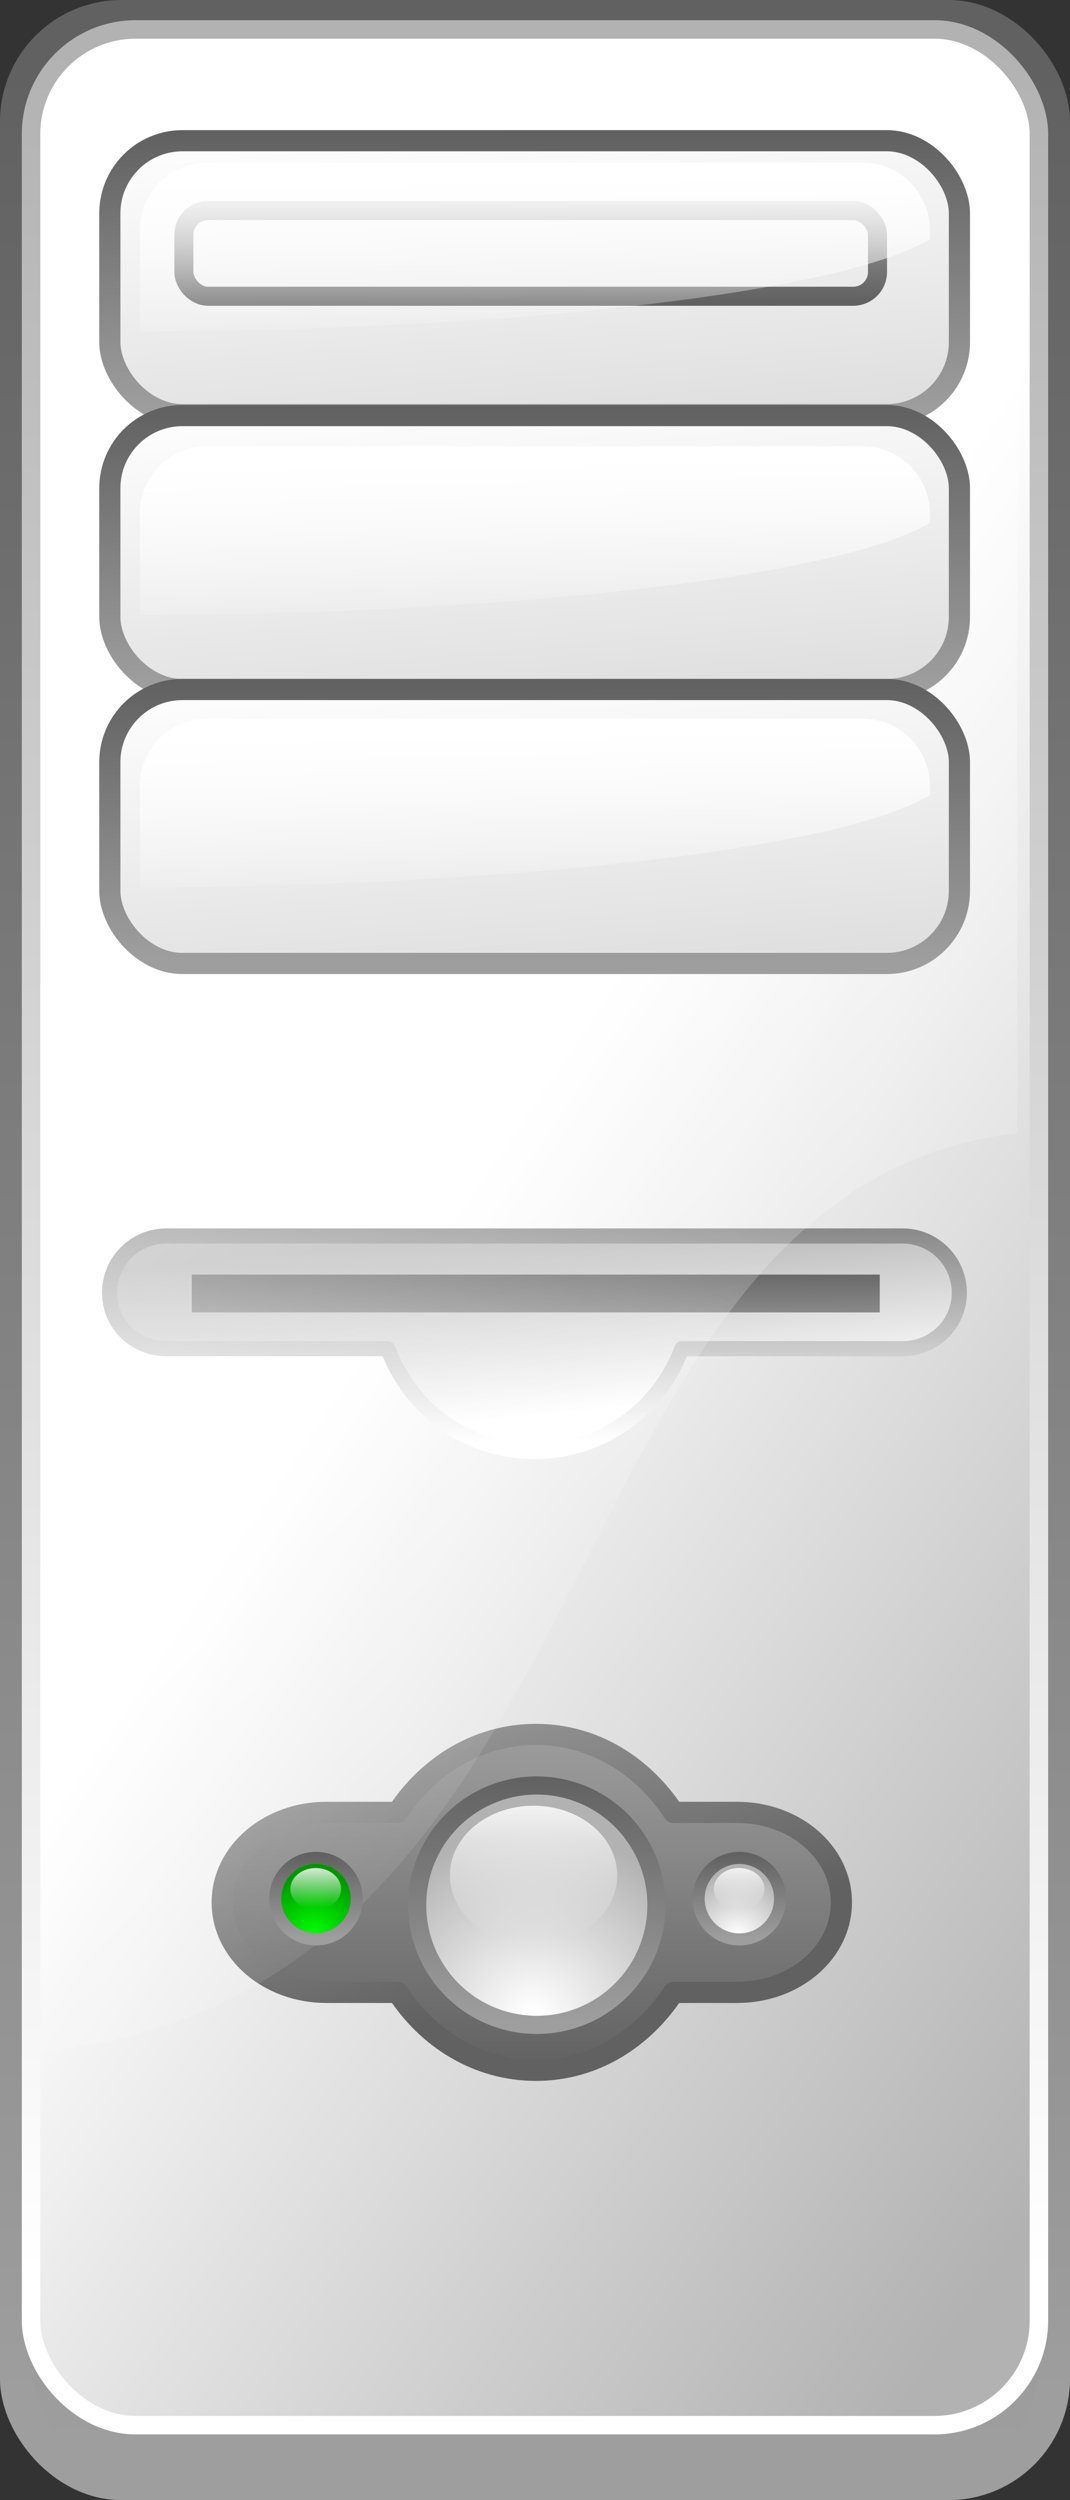 <?xml version="1.0" encoding="UTF-8" standalone="no"?>
<!-- Created with Inkscape (http://www.inkscape.org/) -->
<svg
   xmlns:dc="http://purl.org/dc/elements/1.1/"
   xmlns:cc="http://web.resource.org/cc/"
   xmlns:rdf="http://www.w3.org/1999/02/22-rdf-syntax-ns#"
   xmlns:svg="http://www.w3.org/2000/svg"
   xmlns="http://www.w3.org/2000/svg"
   xmlns:xlink="http://www.w3.org/1999/xlink"
   xmlns:sodipodi="http://sodipodi.sourceforge.net/DTD/sodipodi-0.dtd"
   xmlns:inkscape="http://www.inkscape.org/namespaces/inkscape"
   width="44.229"
   height="103.289"
   id="svg3025"
   sodipodi:version="0.32"
   inkscape:version="0.45.1"
   version="1.0"
   sodipodi:docbase="C:\Documents and Settings\john2\Desktop"
   sodipodi:docname="Crystal Desktop.svg"
   inkscape:output_extension="org.inkscape.output.svg.inkscape">
  <rect width="100%" height="100%" fill="#333333" stroke="none"/>
  <defs
     id="defs3027">
<linearGradient
   gradientUnits="userSpaceOnUse"
   y2="65.581"
   x2="134.771"
   y1="3.351"
   x1="106.479"
   gradientTransform="matrix(0.685,0,0,1.368,2.857,3.021)"
   id="linearGradient2058"
   xlink:href="#linearGradient1925"
   inkscape:collect="always" />

  <linearGradient
   y2="75.003"
   x2="97.76"
   y1="85.921"
   x1="97.76"
   gradientUnits="userSpaceOnUse"
   id="linearGradient2048"
   xlink:href="#linearGradient2017"
   inkscape:collect="always" />

  <radialGradient
   r="8.34"
   fy="85.741"
   fx="96.709"
   cy="85.741"
   cx="96.709"
   gradientUnits="userSpaceOnUse"
   id="radialGradient2047"
   xlink:href="#linearGradient2049"
   inkscape:collect="always" />

  <linearGradient
   y2="85.462"
   x2="96.291"
   y1="73.5"
   x1="96.291"
   gradientUnits="userSpaceOnUse"
   id="linearGradient2046"
   xlink:href="#linearGradient1925"
   inkscape:collect="always" />

  <linearGradient
   y2="75.003"
   x2="97.76"
   y1="85.921"
   x1="97.76"
   gradientUnits="userSpaceOnUse"
   id="linearGradient2043"
   xlink:href="#linearGradient2017"
   inkscape:collect="always" />

  <radialGradient
   r="8.34"
   fy="85.741"
   fx="96.709"
   cy="85.741"
   cx="96.709"
   gradientUnits="userSpaceOnUse"
   id="radialGradient2042"
   xlink:href="#linearGradient1987"
   inkscape:collect="always" />

  <linearGradient
   y2="85.462"
   x2="96.291"
   y1="73.5"
   x1="96.291"
   gradientUnits="userSpaceOnUse"
   id="linearGradient2041"
   xlink:href="#linearGradient1925"
   inkscape:collect="always" />

  <linearGradient
   gradientUnits="userSpaceOnUse"
   y2="85.462"
   x2="96.291"
   y1="73.5"
   x1="96.291"
   id="linearGradient2038"
   xlink:href="#linearGradient1925"
   inkscape:collect="always" />

  <radialGradient
   gradientUnits="userSpaceOnUse"
   r="8.34"
   fy="85.741"
   fx="96.709"
   cy="85.741"
   cx="96.709"
   id="radialGradient2034"
   xlink:href="#linearGradient1987"
   inkscape:collect="always" />

  <linearGradient
   gradientUnits="userSpaceOnUse"
   y2="75.003"
   x2="97.76"
   y1="85.921"
   x1="97.76"
   id="linearGradient2030"
   xlink:href="#linearGradient2017"
   inkscape:collect="always" />

  <linearGradient
   gradientUnits="userSpaceOnUse"
   y2="123.267"
   x2="72.758"
   y1="109.346"
   x1="64.425"
   gradientTransform="scale(1.34,0.746)"
   id="linearGradient2026"
   xlink:href="#linearGradient2020"
   inkscape:collect="always" />

  <linearGradient
   gradientUnits="userSpaceOnUse"
   y2="128.375"
   x2="72.788"
   y1="109.271"
   x1="72.788"
   gradientTransform="scale(1.34,0.746)"
   id="linearGradient2016"
   xlink:href="#linearGradient2020"
   inkscape:collect="always" />

  <linearGradient
   gradientUnits="userSpaceOnUse"
   y2="117.738"
   x2="48.538"
   y1="135.757"
   x1="48.538"
   gradientTransform="scale(1.937,0.516)"
   id="linearGradient2000"
   xlink:href="#linearGradient2001"
   inkscape:collect="always" />

  <linearGradient
   gradientUnits="userSpaceOnUse"
   y2="298.918"
   x2="22.389"
   y1="311.899"
   x1="23.113"
   gradientTransform="matrix(4.266,0,0,0.234,0,-7.5)"
   id="linearGradient1994"
   xlink:href="#linearGradient1902"
   inkscape:collect="always" />

  <linearGradient
   gradientUnits="userSpaceOnUse"
   y2="123.404"
   x2="42.389"
   y1="137.211"
   x1="47.45"
   gradientTransform="scale(1.986,0.504)"
   id="linearGradient1986"
   xlink:href="#linearGradient1987"
   inkscape:collect="always" />

  <linearGradient
   y2="19.193"
   x2="59.437"
   y1="40.895"
   x1="59.365"
   gradientTransform="matrix(1.587,0,0,0.218,1.496,64.394)"
   gradientUnits="userSpaceOnUse"
   id="linearGradient1981"
   xlink:href="#linearGradient1902"
   inkscape:collect="always" />

  <linearGradient
   y2="53.457"
   x2="56.111"
   y1="20.174"
   x1="47.611"
   gradientTransform="matrix(1.718,0,0,0.24,1.496,63.591)"
   gradientUnits="userSpaceOnUse"
   id="linearGradient1980"
   xlink:href="#linearGradient1939"
   inkscape:collect="always" />

  <linearGradient
   y2="19.193"
   x2="59.437"
   y1="40.895"
   x1="59.365"
   gradientTransform="matrix(1.587,0,0,0.212,1.496,66.295)"
   gradientUnits="userSpaceOnUse"
   id="linearGradient1978"
   xlink:href="#linearGradient1902"
   inkscape:collect="always" />

  <linearGradient
   y2="53.457"
   x2="56.111"
   y1="20.174"
   x1="47.611"
   gradientTransform="matrix(1.718,0,0,0.234,1.496,65.513)"
   gradientUnits="userSpaceOnUse"
   id="linearGradient1977"
   xlink:href="#linearGradient1939"
   inkscape:collect="always" />

  <linearGradient
   y2="77.76"
   x2="42.267"
   y1="60.076"
   x1="42.007"
   gradientTransform="matrix(2.012,0,0,0.43,6.805,14.447)"
   gradientUnits="userSpaceOnUse"
   id="linearGradient1973"
   xlink:href="#linearGradient1925"
   inkscape:collect="always" />

  <linearGradient
   y2="77.76"
   x2="42.267"
   y1="60.076"
   x1="42.007"
   gradientTransform="matrix(2.012,0,0,0.43,6.805,3.197)"
   gradientUnits="userSpaceOnUse"
   id="linearGradient1971"
   xlink:href="#linearGradient1925"
   inkscape:collect="always" />

  <linearGradient
   gradientUnits="userSpaceOnUse"
   y2="77.76"
   x2="42.267"
   y1="60.076"
   x1="42.007"
   gradientTransform="matrix(2.012,0,0,0.43,6.805,-8.522)"
   id="linearGradient1967"
   xlink:href="#linearGradient1925"
   inkscape:collect="always" />

  <linearGradient
   gradientUnits="userSpaceOnUse"
   y2="56.679"
   x2="37.82"
   y1="45.16"
   x1="37.82"
   gradientTransform="matrix(2.355,0,0,0.343,6.471,3.145)"
   id="linearGradient1960"
   xlink:href="#linearGradient1902"
   inkscape:collect="always" />

  <linearGradient
   y2="19.193"
   x2="59.437"
   y1="40.895"
   x1="59.365"
   gradientTransform="matrix(1.587,0,0,0.529,1.496,28.18)"
   gradientUnits="userSpaceOnUse"
   id="linearGradient1947"
   xlink:href="#linearGradient1902"
   inkscape:collect="always" />

  <linearGradient
   y2="53.457"
   x2="56.111"
   y1="20.174"
   x1="47.611"
   gradientTransform="matrix(1.718,0,0,0.582,1.496,26.235)"
   gradientUnits="userSpaceOnUse"
   id="linearGradient1946"
   xlink:href="#linearGradient1939"
   inkscape:collect="always" />

  <linearGradient
   y2="19.193"
   x2="59.437"
   y1="40.895"
   x1="59.365"
   gradientTransform="matrix(1.587,0,0,0.529,1.496,16.863)"
   gradientUnits="userSpaceOnUse"
   id="linearGradient1944"
   xlink:href="#linearGradient1902"
   inkscape:collect="always" />

  <linearGradient
   y2="53.457"
   x2="56.111"
   y1="20.174"
   x1="47.611"
   gradientTransform="matrix(1.718,0,0,0.582,1.496,14.918)"
   gradientUnits="userSpaceOnUse"
   id="linearGradient1943"
   xlink:href="#linearGradient1939"
   inkscape:collect="always" />

  <linearGradient
   gradientUnits="userSpaceOnUse"
   y2="53.457"
   x2="56.111"
   y1="20.174"
   x1="47.611"
   gradientTransform="matrix(1.718,0,0,0.582,1.496,3.563)"
   id="linearGradient1938"
   xlink:href="#linearGradient1939"
   inkscape:collect="always" />

  <linearGradient
   gradientUnits="userSpaceOnUse"
   y2="19.193"
   x2="59.437"
   y1="40.895"
   x1="59.365"
   gradientTransform="matrix(1.587,0,0,0.529,1.496,5.508)"
   id="linearGradient1934"
   xlink:href="#linearGradient1902"
   inkscape:collect="always" />

  <linearGradient
   y2="5.227"
   x2="147.334"
   y1="66.202"
   x1="147.334"
   gradientTransform="matrix(0.665,0,0,1.562,-0.367,3.946)"
   gradientUnits="userSpaceOnUse"
   id="linearGradient1929"
   xlink:href="#linearGradient1910"
   inkscape:collect="always" />

  <linearGradient
   y2="65.576"
   x2="174.058"
   y1="29.794"
   x1="151.293"
   gradientTransform="matrix(0.681,0,0,1.587,-4.577,2.672)"
   gradientUnits="userSpaceOnUse"
   id="linearGradient1928"
   xlink:href="#linearGradient1910"
   inkscape:collect="always" />

  <linearGradient
   gradientUnits="userSpaceOnUse"
   y2="60.464"
   x2="134.875"
   y1="33.613"
   x1="108.457"
   gradientTransform="scale(0.739,1.353)"
   id="linearGradient1924"
   xlink:href="#linearGradient1925"
   inkscape:collect="always" />

  <linearGradient
   gradientUnits="userSpaceOnUse"
   y2="6.213"
   x2="131.02"
   y1="69.246"
   x1="131.02"
   gradientTransform="matrix(0.654,0,0,1.528,1.496,3.563)"
   id="linearGradient1901"
   xlink:href="#linearGradient1902"
   inkscape:collect="always" />

  <linearGradient
   gradientUnits="userSpaceOnUse"
   y2="7.541"
   x2="167.027"
   y1="72.893"
   x1="167.027"
   gradientTransform="scale(0.654,1.528)"
   id="linearGradient1894"
   xlink:href="#linearGradient1902"
   inkscape:collect="always" />

  <radialGradient
   r="67.633"
   fy="15.37"
   fx="-16.73"
   cy="15.37"
   cx="-16.73"
   gradientTransform="matrix(1.046,0,0,0.921,74.949,-5.729)"
   gradientUnits="userSpaceOnUse"
   id="radialGradient1251"
   xlink:href="#XMLID_14_"
   inkscape:collect="always" />

  <linearGradient
   y2="-28.418"
   x2="59.382"
   y1="60.042"
   x1="59.382"
   gradientUnits="userSpaceOnUse"
   id="linearGradient1250"
   xlink:href="#linearGradient1895"
   inkscape:collect="always" />

  <radialGradient
   r="61.608"
   fy="95.49"
   fx="-13.746"
   cy="95.49"
   cx="-13.746"
   gradientTransform="matrix(1.039,0,0,1,70.262,0)"
   gradientUnits="userSpaceOnUse"
   id="radialGradient1249"
   xlink:href="#XMLID_12_"
   inkscape:collect="always" />

  <linearGradient
   y2="59.228"
   x2="59.773"
   y1="0.028"
   x1="59.773"
   gradientUnits="userSpaceOnUse"
   id="linearGradient1248"
   xlink:href="#XMLID_11_"
   inkscape:collect="always" />

  <linearGradient
   y2="56.389"
   x2="1.636"
   y1="-25.028"
   x1="1.636"
   gradientUnits="userSpaceOnUse"
   id="linearGradient1247"
   xlink:href="#linearGradient1925"
   inkscape:collect="always" />

  <linearGradient
   y2="105.837"
   x2="119.845"
   y1="29.41"
   x1="43.417"
   gradientUnits="userSpaceOnUse"
   id="linearGradient1246"
   xlink:href="#linearGradient1910"
   inkscape:collect="always" />

  <linearGradient
   y2="-38.736"
   x2="62.727"
   y1="69.588"
   x1="58.511"
   gradientUnits="userSpaceOnUse"
   id="linearGradient1245"
   xlink:href="#linearGradient1987"
   inkscape:collect="always" />

  <linearGradient
   y2="13.052"
   x2="59.45"
   y1="99.837"
   x1="59.45"
   gradientUnits="userSpaceOnUse"
   id="linearGradient1244"
   xlink:href="#linearGradient2017"
   inkscape:collect="always" />

  <linearGradient
   y2="109.186"
   x2="75.629"
   y1="73.366"
   x1="43.09"
   gradientUnits="userSpaceOnUse"
   id="linearGradient1243"
   xlink:href="#XMLID_6_"
   inkscape:collect="always" />

  <linearGradient
   y2="89.385"
   x2="58.566"
   y1="104.072"
   x1="58.566"
   gradientUnits="userSpaceOnUse"
   id="linearGradient1242"
   xlink:href="#linearGradient1939"
   inkscape:collect="always" />

  <linearGradient
   y2="77.887"
   x2="58.565"
   y1="109.229"
   x1="58.565"
   gradientUnits="userSpaceOnUse"
   id="linearGradient1241"
   xlink:href="#linearGradient1902"
   inkscape:collect="always" />

  <linearGradient
   y2="120.732"
   x2="73.438"
   y1="89.282"
   x1="44.869"
   gradientUnits="userSpaceOnUse"
   id="linearGradient1240"
   xlink:href="#linearGradient2001"
   inkscape:collect="always" />

  <linearGradient
   y2="123.654"
   x2="59.463"
   y1="102.881"
   x1="59.463"
   gradientUnits="userSpaceOnUse"
   id="linearGradient1239"
   xlink:href="#XMLID_2_"
   inkscape:collect="always" />

  <linearGradient
   y2="94.688"
   x2="59.451"
   y1="126.196"
   x1="59.451"
   gradientUnits="userSpaceOnUse"
   id="linearGradient1238"
   xlink:href="#linearGradient2020"
   inkscape:collect="always" />

  <linearGradient
   id="linearGradient1895">
    <stop
   id="stop1897"
   style="stop-color:#cccccc;stop-opacity:1;"
   offset="0" />

    <stop
   id="stop1896"
   style="stop-color:#616161;stop-opacity:1;"
   offset="1" />

  </linearGradient>

  <linearGradient
   id="linearGradient1902">
    <stop
   id="stop1904"
   style="stop-color:#9e9e9e;stop-opacity:1;"
   offset="0" />

    <stop
   id="stop1903"
   style="stop-color:#616161;stop-opacity:1;"
   offset="1" />

  </linearGradient>

  <linearGradient
   id="linearGradient1910">
    <stop
   id="stop1912"
   style="stop-color:#ffffff;stop-opacity:1;"
   offset="0.034" />

    <stop
   id="stop1911"
   style="stop-color:#b2b2b2;stop-opacity:1;"
   offset="1" />

  </linearGradient>

  <linearGradient
   id="linearGradient1925">
    <stop
   id="stop1927"
   style="stop-color:#ffffff;stop-opacity:1;"
   offset="0" />

    <stop
   id="stop1926"
   style="stop-color:#ffffff;stop-opacity:0;"
   offset="1" />

  </linearGradient>

  <linearGradient
   id="linearGradient1939">
    <stop
   id="stop1941"
   style="stop-color:#ffffff;stop-opacity:1;"
   offset="0" />

    <stop
   id="stop1940"
   style="stop-color:#cfcfcf;stop-opacity:1;"
   offset="1" />

  </linearGradient>

  <linearGradient
   id="linearGradient1987">
    <stop
   id="stop1989"
   style="stop-color:#ffffff;stop-opacity:1;"
   offset="0.034" />

    <stop
   id="stop1988"
   style="stop-color:#b2b2b2;stop-opacity:1;"
   offset="1" />

  </linearGradient>

  <linearGradient
   id="linearGradient2001">
    <stop
   id="stop2003"
   style="stop-color:#ffffff;stop-opacity:1;"
   offset="0.034" />

    <stop
   id="stop2002"
   style="stop-color:#878787;stop-opacity:1;"
   offset="1" />

  </linearGradient>

  <linearGradient
   id="linearGradient2017">
    <stop
   id="stop2019"
   style="stop-color:#9e9e9e;stop-opacity:1;"
   offset="0" />

    <stop
   id="stop2018"
   style="stop-color:#616161;stop-opacity:1;"
   offset="1" />

  </linearGradient>

  <linearGradient
   id="linearGradient2020">
    <stop
   id="stop2022"
   style="stop-color:#9e9e9e;stop-opacity:1;"
   offset="0" />

    <stop
   id="stop2021"
   style="stop-color:#616161;stop-opacity:1;"
   offset="1" />

  </linearGradient>

  <linearGradient
   id="linearGradient2049">
    <stop
   id="stop2050"
   style="stop-color:#00ff00;stop-opacity:1;"
   offset="0.034" />

    <stop
   id="stop2051"
   style="stop-color:#009700;stop-opacity:1;"
   offset="1" />

  </linearGradient>

  </defs>
  <sodipodi:namedview
     id="base"
     pagecolor="#ffffff"
     bordercolor="#666666"
     borderopacity="1.0"
     gridtolerance="10000"
     guidetolerance="10"
     objecttolerance="10"
     inkscape:pageopacity="0.0"
     inkscape:pageshadow="2"
     inkscape:zoom="0.86180109"
     inkscape:cx="55.056462"
     inkscape:cy="182.75303"
     inkscape:document-units="px"
     inkscape:current-layer="g3703"
     inkscape:window-width="748"
     inkscape:window-height="579"
     inkscape:window-x="479"
     inkscape:window-y="181" />
  <g
     inkscape:label="Layer 1"
     inkscape:groupmode="layer"
     id="layer1"
     transform="translate(-390.183,-480.66)">
    <g
       style="overflow:visible"
       id="g3703"
       transform="translate(315.587,470.504)">
      <rect
         rx="4.319"
         ry="4.319"
         y="10.857"
         x="75.297"
         height="101.886"
         width="42.827"
         id="rect1269"
         style="fill:url(#linearGradient1894);fill-opacity:1;stroke:url(#linearGradient1901);stroke-width:1.402;stroke-linecap:round;stroke-linejoin:round;stroke-miterlimit:4;stroke-dashoffset:0;stroke-opacity:1" />
      <rect
         rx="4.319"
         ry="4.319"
         y="11.373"
         x="75.88"
         height="98.975"
         width="41.66"
         id="rect1905"
         style="fill:url(#linearGradient1928);fill-opacity:1;stroke:url(#linearGradient1929);stroke-width:0.764;stroke-linecap:round;stroke-linejoin:round;stroke-miterlimit:4;stroke-dashoffset:0;stroke-opacity:1" />
      <path
         sodipodi:nodetypes="cccccccccc"
         id="path1975"
         d="M 81.469,61.219 C 80.174,61.219 79.125,62.268 79.125,63.562 C 79.125,64.857 80.174,65.875 81.469,65.875 L 90.625,65.875 C 91.548,68.354 93.888,70.125 96.688,70.125 C 99.487,70.125 101.858,68.354 102.781,65.875 L 111.906,65.875 C 113.201,65.875 114.25,64.857 114.25,63.562 C 114.25,62.268 113.201,61.219 111.906,61.219 L 81.469,61.219 z "
         style="fill:url(#linearGradient1986);fill-opacity:1;stroke:url(#linearGradient2000);stroke-width:0.625;stroke-linecap:round;stroke-linejoin:round;stroke-miterlimit:4;stroke-dasharray:none;stroke-dashoffset:0;stroke-opacity:1" />
      <rect
         ry="1.328"
         rx="0"
         y="62.814"
         x="82.523"
         height="1.562"
         width="28.438"
         id="rect1990"
         style="fill:url(#linearGradient1994);fill-opacity:1;stroke:none;stroke-width:0.875;stroke-linecap:round;stroke-linejoin:round;stroke-miterlimit:4;stroke-dashoffset:0;stroke-opacity:1" />
      <path
         id="rect2005"
         d="M 96.75,81.812 C 94.322,81.812 92.27,83.14 91.031,85.031 L 88.094,85.031 C 85.701,85.031 83.781,86.687 83.781,88.75 C 83.781,90.813 85.701,92.469 88.094,92.469 L 91.031,92.469 C 92.27,94.36 94.322,95.688 96.75,95.688 C 99.176,95.688 101.198,94.356 102.438,92.469 L 105.062,92.469 C 107.455,92.469 109.375,90.813 109.375,88.75 C 109.375,86.687 107.455,85.031 105.062,85.031 L 102.438,85.031 C 101.198,83.144 99.176,81.813 96.75,81.812 z "
         style="fill:url(#linearGradient2016);fill-opacity:1;stroke:url(#linearGradient2026);stroke-width:0.875;stroke-linecap:round;stroke-linejoin:round;stroke-miterlimit:4;stroke-dasharray:none;stroke-dashoffset:0;stroke-opacity:1" />
      <path
         id="path2052"
         d="M 80.492,14.034 C 78.176,14.034 76.317,15.892 76.317,18.209 L 76.317,94.906 C 100.66,92.503 96.749,59.325 116.647,56.966 L 116.647,18.209 C 116.647,15.892 114.789,14.034 112.472,14.034 L 80.492,14.034 z "
         style="fill:url(#linearGradient2058);fill-opacity:1;fill-rule:evenodd;stroke:none;stroke-width:0.25pt;stroke-linecap:butt;stroke-linejoin:miter;stroke-opacity:1" />
      <rect
         ry="3"
         rx="3"
         y="15.97"
         x="79.136"
         height="11.318"
         width="35.118"
         id="rect1930"
         style="fill:url(#linearGradient1938);fill-opacity:1;stroke:url(#linearGradient1934);stroke-width:0.875;stroke-linecap:round;stroke-linejoin:round;stroke-miterlimit:4;stroke-dashoffset:0;stroke-opacity:1" />
      <rect
         ry="3"
         rx="3"
         y="27.325"
         x="79.136"
         height="11.318"
         width="35.118"
         id="rect1942"
         style="fill:url(#linearGradient1943);fill-opacity:1;stroke:url(#linearGradient1944);stroke-width:0.875;stroke-linecap:round;stroke-linejoin:round;stroke-miterlimit:4;stroke-dashoffset:0;stroke-opacity:1" />
      <path
         id="path1970"
         d="M 83.164,28.591 C 81.619,28.591 80.375,29.835 80.375,31.381 L 80.375,35.565 C 96.24,35.522 109.414,33.921 113.034,31.759 L 113.034,31.381 C 113.034,29.835 111.79,28.591 110.244,28.591 L 83.164,28.591 z "
         style="fill:url(#linearGradient1971);fill-opacity:1;stroke:none;stroke-width:0.875;stroke-linecap:round;stroke-linejoin:round;stroke-miterlimit:4;stroke-dashoffset:0;stroke-opacity:1" />
      <rect
         ry="3"
         rx="3"
         y="38.642"
         x="79.136"
         height="11.318"
         width="35.118"
         id="rect1945"
         style="fill:url(#linearGradient1946);fill-opacity:1;stroke:url(#linearGradient1947);stroke-width:0.875;stroke-linecap:round;stroke-linejoin:round;stroke-miterlimit:4;stroke-dashoffset:0;stroke-opacity:1" />
      <rect
         ry="1"
         rx="1"
         y="18.855"
         x="82.196"
         height="3.54"
         width="28.672"
         id="rect1948"
         style="fill:none;fill-opacity:1;stroke:url(#linearGradient1960);stroke-width:0.787;stroke-linecap:round;stroke-linejoin:round;stroke-miterlimit:4;stroke-dashoffset:0;stroke-opacity:1" />
      <path
         id="path1961"
         d="M 83.164,16.873 C 81.619,16.873 80.375,18.117 80.375,19.662 L 80.375,23.846 C 96.24,23.803 109.414,22.202 113.034,20.04 L 113.034,19.662 C 113.034,18.117 111.79,16.873 110.244,16.873 L 83.164,16.873 z "
         style="fill:url(#linearGradient1967);fill-opacity:1;stroke:none;stroke-width:0.875;stroke-linecap:round;stroke-linejoin:round;stroke-miterlimit:4;stroke-dashoffset:0;stroke-opacity:1" />
      <path
         id="path1972"
         d="M 83.164,39.841 C 81.619,39.841 80.375,41.085 80.375,42.631 L 80.375,46.815 C 96.24,46.772 109.414,45.171 113.034,43.009 L 113.034,42.631 C 113.034,41.085 111.79,39.841 110.244,39.841 L 83.164,39.841 z "
         style="fill:url(#linearGradient1973);fill-opacity:1;stroke:none;stroke-width:0.875;stroke-linecap:round;stroke-linejoin:round;stroke-miterlimit:4;stroke-dashoffset:0;stroke-opacity:1" />
      <path
         transform="matrix(0.931,0,0,0.931,6.573,13.657)"
         d="M 102.21 80.783 A 5.312 5.312 0 1 1  91.586,80.783 A 5.312 5.312 0 1 1  102.21 80.783 z"
         sodipodi:ry="5.3125"
         sodipodi:rx="5.3125"
         sodipodi:cy="80.782997"
         sodipodi:cx="96.898003"
         id="path2004"
         style="fill:url(#radialGradient2034);fill-opacity:1;stroke:url(#linearGradient2030);stroke-width:0.806;stroke-linecap:round;stroke-linejoin:round;stroke-miterlimit:4;stroke-dasharray:none;stroke-dashoffset:0;stroke-opacity:1"
         sodipodi:type="arc" />
      <path
         transform="matrix(0.651,0,0,0.541,33.569,43.927)"
         d="M 102.21 80.783 A 5.312 5.312 0 1 1  91.586,80.783 A 5.312 5.312 0 1 1  102.21 80.783 z"
         sodipodi:ry="5.3125"
         sodipodi:rx="5.3125"
         sodipodi:cy="80.782997"
         sodipodi:cx="96.898003"
         id="path2035"
         style="fill:url(#linearGradient2038);fill-opacity:1;stroke:none;stroke-width:0.806;stroke-linecap:round;stroke-linejoin:round;stroke-miterlimit:4;stroke-dashoffset:0;stroke-opacity:1"
         sodipodi:type="arc" />
      <path
         transform="matrix(0.317,0,0,0.317,74.441,62.989)"
         d="M 102.21 80.783 A 5.312 5.312 0 1 1  91.586,80.783 A 5.312 5.312 0 1 1  102.21 80.783 z"
         sodipodi:ry="5.3125"
         sodipodi:rx="5.3125"
         sodipodi:cy="80.782997"
         sodipodi:cx="96.898003"
         id="path2039"
         style="fill:url(#radialGradient2042);fill-opacity:1;stroke:url(#linearGradient2043);stroke-width:1.578;stroke-linecap:round;stroke-linejoin:round;stroke-miterlimit:4;stroke-dasharray:none;stroke-dashoffset:0;stroke-opacity:1"
         sodipodi:type="arc" />
      <path
         transform="matrix(0.197,0,0,0.163,86.058,75.03)"
         d="M 102.21 80.783 A 5.312 5.312 0 1 1  91.586,80.783 A 5.312 5.312 0 1 1  102.21 80.783 z"
         sodipodi:ry="5.3125"
         sodipodi:rx="5.3125"
         sodipodi:cy="80.782997"
         sodipodi:cx="96.898003"
         id="path2040"
         style="fill:url(#linearGradient2041);fill-opacity:1;stroke:none;stroke-width:0.806;stroke-linecap:round;stroke-linejoin:round;stroke-miterlimit:4;stroke-dashoffset:0;stroke-opacity:1"
         sodipodi:type="arc" />
      <path
         transform="matrix(0.317,0,0,0.317,56.941,62.989)"
         d="M 102.21 80.783 A 5.312 5.312 0 1 1  91.586,80.783 A 5.312 5.312 0 1 1  102.21 80.783 z"
         sodipodi:ry="5.3125"
         sodipodi:rx="5.3125"
         sodipodi:cy="80.782997"
         sodipodi:cx="96.898003"
         id="path2044"
         style="fill:url(#radialGradient2047);fill-opacity:1;stroke:url(#linearGradient2048);stroke-width:1.578;stroke-linecap:round;stroke-linejoin:round;stroke-miterlimit:4;stroke-dashoffset:0;stroke-opacity:1"
         sodipodi:type="arc" />
      <path
         transform="matrix(0.197,0,0,0.163,68.558,75.03)"
         d="M 102.21 80.783 A 5.312 5.312 0 1 1  91.586,80.783 A 5.312 5.312 0 1 1  102.21 80.783 z"
         sodipodi:ry="5.3125"
         sodipodi:rx="5.3125"
         sodipodi:cy="80.782997"
         sodipodi:cx="96.898003"
         id="path2045"
         style="fill:url(#linearGradient2046);fill-opacity:1;stroke:none;stroke-width:0.806;stroke-linecap:round;stroke-linejoin:round;stroke-miterlimit:4;stroke-dashoffset:0;stroke-opacity:1"
         sodipodi:type="arc" />
    </g>
  </g>
</svg>
